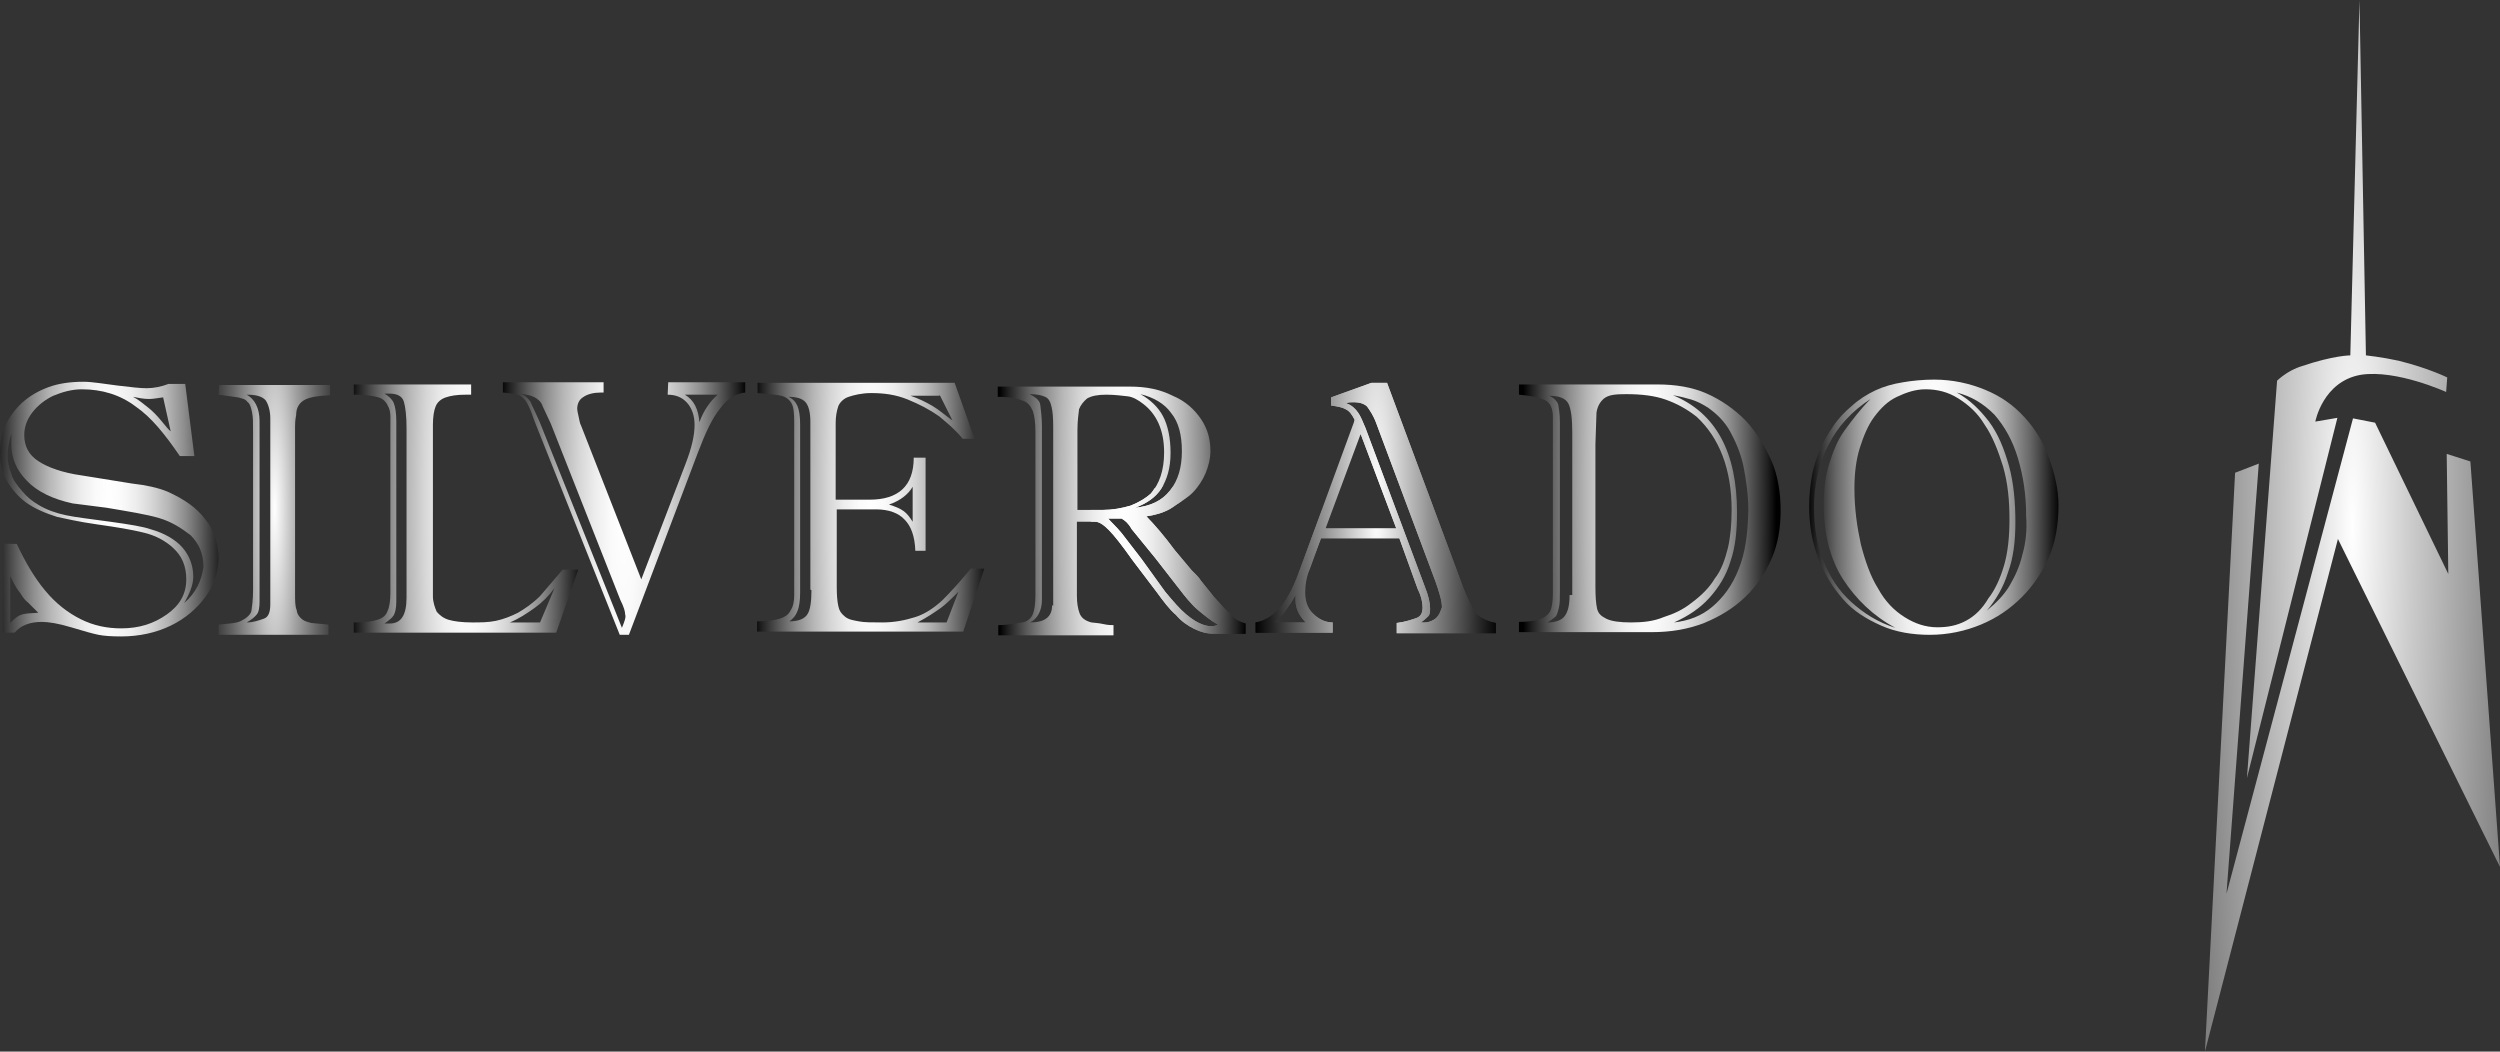 <?xml version="1.0" encoding="UTF-8"?> <svg xmlns:v="https://vecta.io/nano" xmlns="http://www.w3.org/2000/svg" xmlns:xlink="http://www.w3.org/1999/xlink" version="1.1" id="Layer_1" x="0px" y="0px" viewBox="0 0 464.3 195.3" style="enable-background:new 0 0 464.3 195.3;" xml:space="preserve"><rect x="0" y="0" width="464.3" height="195.3" fill="#333333" stroke="none"/> <style type="text/css"> .st0{fill:url(#SVGID_1_);} .st1{fill:url(#SVGID_00000047061564373613679020000007302978520303398035_);} .st2{fill:url(#SVGID_00000112618552146845255770000010234731465049191043_);} .st3{fill:url(#SVGID_00000091010963766783350670000009797869564635096985_);} .st4{fill:url(#SVGID_00000063592465357282046430000006155995719136844928_);} .st5{fill:url(#SVGID_00000183206477597061313980000017321133725876307391_);} .st6{fill:url(#SVGID_00000085939089486128434700000000145969459744631479_);} .st7{fill:url(#SVGID_00000173849923768443071410000014612529352237374369_);} .st8{fill:url(#SVGID_00000075156415097988238130000011751611582908323971_);} .st9{fill:url(#SVGID_00000140711469568622317240000004061945092749063825_);} .st10{fill:url(#SVGID_00000096056729925870040200000016652824964885441170_);} .st11{fill:url(#SVGID_00000069370120396262402140000008117586246822037654_);} .st12{fill:url(#SVGID_00000124152805235996435400000017171149235831933871_);} </style> <radialGradient id="SVGID_1_" cx="115.8" cy="115.16" r="22.97" gradientTransform="matrix(1 0 0 8 0 -826.41)" gradientUnits="userSpaceOnUse"> <stop offset="0" style="stop-color:#FFFFFF"></stop> <stop offset="0.11" style="stop-color:#FAFAFA"></stop> <stop offset="0.23" style="stop-color:#EDEDED"></stop> <stop offset="0.36" style="stop-color:#D6D6D6"></stop> <stop offset="0.5" style="stop-color:#B6B6B6"></stop> <stop offset="0.64" style="stop-color:#8D8D8D"></stop> <stop offset="0.78" style="stop-color:#5B5B5B"></stop> <stop offset="0.93" style="stop-color:#212121"></stop> <stop offset="1" style="stop-color:#000000"></stop> </radialGradient> <path class="st0" d="M124,73.3c1.5,0,2.7,0.5,3.6,1.5s1.4,2.4,1.4,4.1c0,1.9-0.5,4.2-1.7,7.3l-8.2,21.4L107.9,79 c-0.2-0.3-0.3-1-0.5-1.9c-0.2-0.8-0.2-1.2-0.2-1.2c0-0.8,0.3-1.7,1.2-2.2c0.7-0.5,1.9-0.8,3.2-0.8h0.5V71H93.4v1.9 c1.9,0.2,3.1,0.3,3.7,1c0.7,0.5,1.4,2,2.2,4.4l15.8,39.6h1.7l12.8-33.8c1.4-3.7,2.7-6.5,4.2-8.3c1.4-1.9,2.9-2.7,4.6-2.9V71h-14.3 L124,73.3L124,73.3L124,73.3z M115.5,116.6l-15.3-38.3l-1.7-3.7c-0.5-0.7-1-1.2-1.9-1.5c1.2,0.2,2,0.3,2.7,0.7s1.2,0.8,1.5,1.7 l1.5,3.2l12.9,32.7c0.7,1.4,0.9,2.2,0.9,2.7C116.3,114.6,116,115.4,115.5,116.6L115.5,116.6L115.5,116.6z M133.3,73.3 c-1.4,1.2-2.6,2.9-3.4,5.1c-0.2-2.4-1-4.1-2.7-5.1H133.3L133.3,73.3z"></path> <radialGradient id="SVGID_00000082340554462883086900000000329342992857778604_" cx="161.8" cy="114.88" r="22.02" gradientTransform="matrix(1 0 0 8 0 -824.6)" gradientUnits="userSpaceOnUse"> <stop offset="0" style="stop-color:#FFFFFF"></stop> <stop offset="0.11" style="stop-color:#FAFAFA"></stop> <stop offset="0.23" style="stop-color:#EDEDED"></stop> <stop offset="0.36" style="stop-color:#D6D6D6"></stop> <stop offset="0.5" style="stop-color:#B6B6B6"></stop> <stop offset="0.64" style="stop-color:#8D8D8D"></stop> <stop offset="0.78" style="stop-color:#5B5B5B"></stop> <stop offset="0.93" style="stop-color:#212121"></stop> <stop offset="1" style="stop-color:#000000"></stop> </radialGradient> <path style="fill:url(#SVGID_00000082340554462883086900000000329342992857778604_);" d="M175.1,111.4c-1.5,1.4-3.2,2.6-5.1,3.2 s-3.9,1-6.1,1c-1.9,0-3.4,0-4.4-0.2s-1.9-0.3-2.6-0.9s-1-1-1.2-1.9s-0.3-2-0.3-3.7V94.6h7.3c2.4,0,4.2,0.7,5.3,1.9 c1.2,1.2,1.9,3.1,2,5.8h1.9V85h-2.2c0,5.3-2.9,7.8-8.2,7.8h-6.3V78.5c0-1.2,0.2-2.2,0.5-3.1c0.3-0.7,1-1.4,1.9-1.7s2.4-0.7,4.2-0.7 c2.4,0,4.6,0.3,6.8,1.2s4.1,1.9,5.8,3.1c1.7,1.4,3.2,2.7,4.4,4.2h2.2l-3.7-10.4h-36.6V73c2,0.2,3.6,0.3,4.4,0.5s1.5,0.7,1.9,1.4 s0.5,1.9,0.5,3.4v32.2c0,1.2-0.2,2.2-0.7,2.9c-0.3,0.7-1,1.2-2,1.5s-2.4,0.5-4.2,0.5v1.9h38.3l3.9-11.7h-2.5 C178.4,107.9,176.7,109.8,175.1,111.4L175.1,111.4L175.1,111.4z M169.5,90.4v6.5c-0.5-0.8-1-1.5-1.7-2s-1.5-0.8-2.7-1.2 C167.2,93,168.7,91.8,169.5,90.4z M174.5,73.3l2.4,4.8c-1.4-1-2.5-2-3.7-2.7s-2.6-1.4-4.1-1.9h5.4L174.5,73.3L174.5,73.3z M150.7,109.6c0,2-0.2,3.6-0.7,4.4c-0.5,0.9-1.7,1.4-3.4,1.4c0.7-0.5,1.2-1.1,1.5-1.9c0.3-0.7,0.5-1.9,0.5-3.4V78.8 c0-1.5-0.2-2.7-0.5-3.4s-0.9-1.4-1.7-1.7c1.5,0,2.6,0.3,3.2,1s0.9,1.9,0.9,3.7v31.1L150.7,109.6L150.7,109.6L150.7,109.6z M175.8,115.6h-5.4c1.9-1,3.2-1.9,4.2-2.6s2-1.7,3.4-3.1L175.8,115.6L175.8,115.6z"></path> <radialGradient id="SVGID_00000070801871703809951290000010800526268986616459_" cx="208.51" cy="114.88" r="23.03" gradientTransform="matrix(1 0 0 8 0 -824.6)" gradientUnits="userSpaceOnUse"> <stop offset="0" style="stop-color:#FFFFFF"></stop> <stop offset="0.11" style="stop-color:#FAFAFA"></stop> <stop offset="0.23" style="stop-color:#EDEDED"></stop> <stop offset="0.36" style="stop-color:#D6D6D6"></stop> <stop offset="0.5" style="stop-color:#B6B6B6"></stop> <stop offset="0.64" style="stop-color:#8D8D8D"></stop> <stop offset="0.78" style="stop-color:#5B5B5B"></stop> <stop offset="0.93" style="stop-color:#212121"></stop> <stop offset="1" style="stop-color:#000000"></stop> </radialGradient> <path style="fill:url(#SVGID_00000070801871703809951290000010800526268986616459_);" d="M227.5,113.1l-2-2.2l-2.5-3.1 c-0.3-0.5-0.7-0.9-1-1.2l-0.7-0.7l-3.1-3.7c-2-2.7-3.9-4.9-5.3-6.3c1.9-0.3,3.6-0.8,4.9-1.7s2.7-1.7,3.7-2.7s1.9-2.4,2.4-3.6 s0.9-2.7,0.9-4.1c0-2.2-0.5-4.1-1.7-5.9s-2.9-3.4-5.3-4.4c-2.4-1.2-4.9-1.7-8-1.7h-24.5v1.9c2.2,0,3.7,0.3,4.6,0.7 c1,0.3,1.5,1,1.9,1.9c0.3,0.8,0.5,2.2,0.5,3.9v30.3c0,1.7-0.2,2.9-0.5,3.6s-1,1.4-2,1.5s-2.4,0.5-4.4,0.5v1.9h21.4v-1.9 c-0.5,0-1,0-1.9-0.2s-1.5-0.2-2.2-0.3c-1.2-0.3-1.9-0.9-2.2-1.7s-0.5-1.9-0.5-3.2V96.9h3.4c0.7,0,1.5,0.5,2.5,1.5s2.5,2.9,4.4,5.6 l4.4,5.8c1.4,1.9,2.5,3.4,3.7,4.4c1,1.2,2.2,2,3.4,2.6s2.4,0.9,3.7,0.9h5.8v-1.9c-0.7-0.2-1.4-0.5-2-0.9 C228.9,114.3,228.2,113.7,227.5,113.1L227.5,113.1L227.5,113.1z M195.4,112.4c0,2.2-1.4,3.2-4.1,3.2c1.4-0.7,2.2-2.2,2.2-4.2V79.3 c0-1.9-0.2-3.2-0.3-4.1s-1-1.5-2-2c1.4,0,2.2,0.2,2.9,0.5s1,1,1.2,1.9c0.2,0.8,0.3,2,0.3,3.7v33.2L195.4,112.4L195.4,112.4z M217.5,76.7c1.4,1.7,2,4.1,2,7.1s-0.7,5.4-2.2,7.3s-3.6,2.9-6.5,3.2c2.2-0.8,3.9-2,4.9-3.6s1.7-3.7,1.7-6.6c0-2.7-0.5-5.1-1.4-6.8 s-2.4-3.1-4.2-4.1C214.3,73.8,216.3,75,217.5,76.7L217.5,76.7z M200.1,94.5V79.9c0-1.7,0.2-3.1,0.3-3.9c0.3-0.8,0.9-1.5,1.5-2 c0.9-0.5,2-0.7,3.6-0.7s2.9,0.2,3.9,0.3s2,0.7,2.9,1.4c2.5,1.9,3.9,4.9,3.9,9c0,3.4-0.9,5.9-2.5,7.7c-0.9,0.8-2,1.5-3.7,2.2 c-1.7,0.5-3.4,0.8-5.1,0.8h-4.8L200.1,94.5L200.1,94.5L200.1,94.5z M223.4,116c-0.9-0.3-1.9-0.9-3.1-1.9s-2.4-2.4-3.9-4.2l-4.4-6.1 l-3.7-4.8c-1-1.2-1.9-2-2.5-2.7h2.5c0.5,0.3,1,0.7,1.2,1c0.3,0.3,0.5,0.7,0.7,1l4.4,5.4l4.2,5.4c1.3,1.7,2.5,3.2,3.7,4.2 s2.4,2,3.7,2.7C225.3,116.5,224.3,116.3,223.4,116L223.4,116L223.4,116z"></path> <radialGradient id="SVGID_00000096060765005394871430000002229404703804801923_" cx="208.51" cy="114.88" r="23.03" gradientTransform="matrix(1 0 0 8 0 -824.6)" gradientUnits="userSpaceOnUse"> <stop offset="0" style="stop-color:#FFFFFF"></stop> <stop offset="0.11" style="stop-color:#FAFAFA"></stop> <stop offset="0.23" style="stop-color:#EDEDED"></stop> <stop offset="0.36" style="stop-color:#D6D6D6"></stop> <stop offset="0.5" style="stop-color:#B6B6B6"></stop> <stop offset="0.64" style="stop-color:#8D8D8D"></stop> <stop offset="0.78" style="stop-color:#5B5B5B"></stop> <stop offset="0.93" style="stop-color:#212121"></stop> <stop offset="1" style="stop-color:#000000"></stop> </radialGradient> <path style="fill:url(#SVGID_00000096060765005394871430000002229404703804801923_);" d="M229.3,114.9c-0.4-0.6-1.1-1.2-1.8-1.8 l-2-2.2l-2.5-3.1c-0.3-0.5-0.7-0.9-1-1.2l-0.7-0.7l-3.1-3.7c-2-2.7-3.9-4.9-5.3-6.3c1.9-0.3,3.6-0.8,4.9-1.7c0.5-0.4,1-0.7,1.6-1.1 c-0.8-0.7-1.3-1.8-1.5-2.8c-0.2,0.3-0.4,0.5-0.6,0.8c-1.5,1.9-3.6,2.9-6.5,3.2c2.2-0.8,3.9-2,4.9-3.6c0.1-0.2,0.3-0.5,0.4-0.7 c-0.5,0.3-1,0.6-1.7,0.7c-0.2,0.3-0.4,0.7-0.7,1c-0.9,0.8-2,1.5-3.7,2.2c-1.7,0.5-3.4,0.8-5.1,0.8h-2.3c0,0.7,0,1.5,0,2.2h0.8 c0.7,0,1.5,0.5,2.5,1.5s2.5,2.9,4.4,5.6l4.4,5.8c1.4,1.9,2.5,3.4,3.7,4.4c1,1.2,2.2,2,3.4,2.6c1.2,0.6,2.4,0.9,3.7,0.9h5.8v-1.9 C230.6,115.6,229.9,115.3,229.3,114.9z M223.4,116L223.4,116c-0.9-0.3-1.9-0.9-3.1-1.9s-2.4-2.4-3.9-4.2l-4.4-6.1l-3.7-4.8 c-1-1.2-1.9-2-2.5-2.7h2.5c0.5,0.3,1,0.7,1.2,1c0.3,0.3,0.5,0.7,0.7,1l4.4,5.4l4.2,5.4c1.3,1.7,2.5,3.2,3.7,4.2s2.4,2,3.7,2.7 C225.3,116.5,224.3,116.3,223.4,116z"></path> <radialGradient id="SVGID_00000143602406610863906650000004694702731653956249_" cx="255.68" cy="114.73" r="22.83" gradientTransform="matrix(1 0 0 8 0 -823.66)" gradientUnits="userSpaceOnUse"> <stop offset="0" style="stop-color:#FFFFFF"></stop> <stop offset="0.51" style="stop-color:#7E7E7E"></stop> <stop offset="1" style="stop-color:#000000"></stop> </radialGradient> <path style="fill:url(#SVGID_00000143602406610863906650000004694702731653956249_);" d="M271.9,109.5l-14.3-38.4h-2.9l-7.5,2.7v1.5 c1.2,0.2,2,0.3,2.7,0.7c0.7,0.3,1.2,1,1.7,2L241,106.9c-2,5.3-4.6,8.2-7.8,8.7v1.9h14.3v-1.9c-1.5,0-2.7-0.7-3.7-1.7 s-1.4-2.4-1.4-3.9s0.3-3.1,0.9-4.4l2-5.6h14.6l3.4,9.4c0.7,1.4,0.9,2.6,0.9,3.4c0,1-0.3,1.7-1.2,2s-2,0.7-3.6,0.9v1.9h18.4v-1.9 c-1.7-0.3-2.9-1-3.7-1.7C273.5,113,272.8,111.7,271.9,109.5L271.9,109.5L271.9,109.5z M236.5,115.6c1-0.9,1.9-1.5,2.4-2.4 c0.5-0.7,1.2-1.7,1.7-2.7v1c0,1.5,0.7,2.9,1.9,4.1L236.5,115.6L236.5,115.6z M246.2,98.1l6.5-17.5l6.6,17.5H246.2z M266.8,114.7 c-0.5,0.5-1.4,0.9-2.2,0.9h-0.7c0.7-0.5,1.2-1,1.4-1.2s0.3-0.7,0.3-1.4c0-1-0.3-2.4-1-4.1l-11-29.4c-0.5-1.2-0.9-2.2-1.4-2.9 s-1.2-1.4-2.2-1.7c0.3-0.2,0.9-0.2,1.5-0.2c1,0,1.9,0.3,2.4,0.8c0.5,0.7,1.2,1.7,1.7,3.1l11,29.4c0.7,2,1.2,3.6,1.2,4.8 C267.5,113.6,267.3,114.2,266.8,114.7L266.8,114.7L266.8,114.7z"></path> <radialGradient id="SVGID_00000034051295196874755720000000824903200546057605_" cx="255.68" cy="114.73" r="22.83" gradientTransform="matrix(1 0 0 8 0 -823.66)" gradientUnits="userSpaceOnUse"> <stop offset="0" style="stop-color:#FFFFFF"></stop> <stop offset="0.51" style="stop-color:#7E7E7E"></stop> <stop offset="1" style="stop-color:#000000"></stop> </radialGradient> <path style="fill:url(#SVGID_00000034051295196874755720000000824903200546057605_);" d="M274.1,114c-0.6-1-1.3-2.3-2.2-4.5h0 l-14.3-38.4h-2.9l-7.5,2.7v1.5c1.2,0.2,2,0.3,2.7,0.7c0.7,0.3,1.2,1,1.7,2l-0.1,0.3c0.6,0.7,1,1.6,1.1,2.5l0.1-0.2l6.6,17.5l0.6,1.9 l3.4,9.4c0.7,1.4,0.9,2.6,0.9,3.4c0,1-0.3,1.7-1.2,2c-0.9,0.3-2,0.7-3.6,0.9v1.9h18.4v-1.9C276.1,115.4,274.9,114.7,274.1,114z M266.8,114.7c-0.5,0.5-1.4,0.9-2.2,0.9h-0.7c0.7-0.5,1.2-1,1.4-1.2c0.2-0.2,0.3-0.7,0.3-1.4c0-1-0.3-2.4-1-4.1l-11-29.4 c-0.5-1.2-0.9-2.2-1.4-2.9s-1.2-1.4-2.2-1.7c0.3-0.2,0.9-0.2,1.5-0.2c1,0,1.9,0.3,2.4,0.8c0.5,0.7,1.2,1.7,1.7,3.1l11,29.4 c0.7,2,1.2,3.6,1.2,4.8C267.5,113.6,267.3,114.2,266.8,114.7L266.8,114.7z"></path> <radialGradient id="SVGID_00000076590540026242345790000001519232733887575434_" cx="255.542" cy="114.743" r="22.702" gradientTransform="matrix(1 0 0 8 0 -823.66)" gradientUnits="userSpaceOnUse"> <stop offset="0" style="stop-color:#FFFFFF"></stop> <stop offset="0.51" style="stop-color:#7E7E7E"></stop> <stop offset="1" style="stop-color:#000000"></stop> </radialGradient> <path style="fill:url(#SVGID_00000076590540026242345790000001519232733887575434_);" d="M242.3,110c0-1.5,0.3-3.1,0.9-4.4l3.9-10.2 c-0.6-0.1-1.2-0.3-1.6-0.6l-2.1,5.6l-2.4,6.5c-2,5.3-4.6,8.2-7.8,8.7v1.9h14.3v-1.9c-1.5,0-2.7-0.7-3.7-1.7 C242.7,112.9,242.3,111.5,242.3,110L242.3,110z M236.5,115.6c1-0.8,1.9-1.5,2.4-2.4c0.5-0.7,1.2-1.7,1.7-2.7v1 c0,1.5,0.7,2.9,1.9,4.1L236.5,115.6L236.5,115.6z"></path> <radialGradient id="SVGID_00000146485113902347529140000006749083222211090319_" cx="306.3" cy="114.875" r="23.58" gradientTransform="matrix(1 0 0 8 0 -824.6)" gradientUnits="userSpaceOnUse"> <stop offset="0" style="stop-color:#FFFFFF"></stop> <stop offset="0.11" style="stop-color:#FAFAFA"></stop> <stop offset="0.23" style="stop-color:#EDEDED"></stop> <stop offset="0.36" style="stop-color:#D6D6D6"></stop> <stop offset="0.5" style="stop-color:#B6B6B6"></stop> <stop offset="0.64" style="stop-color:#8D8D8D"></stop> <stop offset="0.78" style="stop-color:#5B5B5B"></stop> <stop offset="0.93" style="stop-color:#212121"></stop> <stop offset="1" style="stop-color:#000000"></stop> </radialGradient> <path style="fill:url(#SVGID_00000146485113902347529140000006749083222211090319_);" d="M324.1,78c-2-2-4.4-3.7-7.1-4.9 s-5.8-1.7-9.2-1.7h-25.7v1.9c2.2,0.2,3.7,0.5,4.8,1s1.5,1.7,1.5,3.2v32.8c0,1.4-0.2,2.6-0.5,3.2s-1,1.2-1.9,1.5s-2.2,0.5-3.9,0.5 v1.9h24.7c3.4,0,6.6-0.5,9.7-1.7c2.9-1.2,5.4-2.7,7.6-4.8s3.7-4.4,4.9-7.1s1.7-5.8,1.7-9s-0.5-6.5-1.7-9.2S326.2,80.2,324.1,78 C324.1,78,324.1,78,324.1,78z M291.5,110.5c0,1.9-0.3,3.1-0.9,3.9s-1.7,1.2-3.2,1.2c0.5-0.3,1-0.7,1.4-1s0.5-1,0.7-1.7 s0.2-1.9,0.2-3.2V78.4c0-1.5-0.2-2.6-0.3-3.2s-0.9-1.4-1.7-1.7c1.9,0,3.1,0.5,3.6,1.5s0.7,2.9,0.7,5.4v30.1H291.5L291.5,110.5 L291.5,110.5z M302.9,115.6c-2,0-3.6-0.2-4.6-0.7s-1.5-1-1.7-1.9s-0.3-2.2-0.3-4.1V82.5l0.2-5.9c0.2-1.2,0.7-2,1.4-2.6 c0.9-0.7,2.2-0.8,4.1-0.8c2.9,0,5.3,0.3,7.3,1s3.9,1.7,5.8,3.2c4.2,3.9,6.5,9.7,6.5,17.3c0,2.6-0.2,4.9-0.7,7.1 c-0.5,2-1.2,4.1-2.4,5.6c-1,1.7-2.5,3.2-4.4,4.6c-1.5,1.2-3.2,2-5.1,2.6C307.1,115.4,305.1,115.6,302.9,115.6L302.9,115.6 L302.9,115.6z M322.9,105.7c-1.2,3.1-2.9,5.3-4.9,7s-4.4,2.6-7.1,2.9c2.7-1.2,4.9-2.7,6.6-4.6s3.1-4.1,3.9-6.8 c0.9-2.6,1.2-5.6,1.2-9c0-11.2-3.9-18.5-11.9-21.8c1.2,0.2,2.4,0.5,3.4,0.8s2,0.8,3.1,1.5c1.7,1.2,3.1,2.6,4.1,4.4s2,4.1,2.5,6.5 c0.5,2.6,0.9,5.3,0.9,8.2C324.6,99.3,324.1,102.8,322.9,105.7L322.9,105.7L322.9,105.7z"></path> <radialGradient id="SVGID_00000050647703861935972840000017206674359103320496_" cx="359.075" cy="114.88" r="23.485" gradientTransform="matrix(1 0 0 8 0 -824.6)" gradientUnits="userSpaceOnUse"> <stop offset="0" style="stop-color:#FFFFFF"></stop> <stop offset="0.12" style="stop-color:#FBFBFB"></stop> <stop offset="0.24" style="stop-color:#EEEEEE"></stop> <stop offset="0.37" style="stop-color:#D9D9D9"></stop> <stop offset="0.5" style="stop-color:#BBBBBB"></stop> <stop offset="0.63" style="stop-color:#959595"></stop> <stop offset="0.77" style="stop-color:#666666"></stop> <stop offset="0.9" style="stop-color:#2F2F2F"></stop> <stop offset="1" style="stop-color:#000000"></stop> </radialGradient> <path style="fill:url(#SVGID_00000050647703861935972840000017206674359103320496_);" d="M380.6,85.2c-1-2.9-2.5-5.4-4.6-7.7 s-4.4-3.9-7.3-5.1s-6.1-1.9-9.5-1.9c-2,0-4.1,0.2-5.8,0.5c-1.9,0.3-3.6,0.8-5.1,1.5s-3.1,1.7-4.4,2.9c-1.2,1-2.4,2.2-3.4,3.7 s-1.9,2.9-2.5,4.4s-1.2,3.2-1.5,4.9c-0.3,1.8-0.5,3.7-0.5,5.6c0,3.4,0.5,6.6,1.7,9.7s2.7,5.4,4.6,7.6s4.4,3.7,7.1,4.9s5.8,1.7,9,1.7 c3.4,0,6.6-0.7,9.5-1.9s5.4-2.9,7.6-5.1s3.9-4.8,5.1-7.6s1.7-6.1,1.7-9.5C382.3,90.9,381.6,88,380.6,85.2L380.6,85.2L380.6,85.2z M343.7,111.7c-2.2-2-3.9-4.6-5.1-7.6s-1.7-6.3-1.7-9.9c0-4.2,0.9-8.2,2.7-11.6c1.7-3.4,4.4-6.3,7.8-8.5c-1.9,1.9-3.4,3.9-4.8,5.8 s-2.2,4.1-2.9,6.3s-1,4.8-1,7.5c0,5.4,1.2,10.2,3.6,13.9s5.6,6.8,9.7,9C348.8,115.6,346.1,113.9,343.7,111.7L343.7,111.7 L343.7,111.7z M365.1,115.3c-1.7,0.9-3.4,1.2-5.3,1.2c-2.2,0-4.2-0.7-6.1-1.9s-3.6-2.9-4.9-5.3c-1.4-2.2-2.4-5.1-3.2-8.2 c-0.7-3.2-1.2-6.6-1.2-10.4c0-2.7,0.3-5.3,1-7.5s1.5-4.2,2.7-5.8s2.5-2.9,4.2-3.7s3.4-1.4,5.3-1.4c2.2,0,4.2,0.5,6.1,1.7 s3.6,2.7,4.9,4.9c1.4,2,2.5,4.8,3.4,7.7c0.9,3.1,1.2,6.3,1.2,9.9c0,3.2-0.3,6.1-1,8.5s-1.7,4.6-2.9,6.1 C368.2,113,366.8,114.4,365.1,115.3L365.1,115.3z M375.6,103c-0.5,2.2-1.4,4.1-2.4,5.8s-2.5,3.2-4.2,4.6c1.7-2,3.1-4.4,3.9-7 c1-2.7,1.4-5.8,1.4-9.4s-0.3-7.3-1.2-10.5s-2-5.9-3.7-8.2c-1.7-2.2-3.6-4.1-6-5.4c2.7,0.7,4.9,2,7,4.1c1.9,2.2,3.4,4.8,4.4,8.2 s1.5,6.8,1.5,10.7C376.5,98.4,376.2,101,375.6,103L375.6,103z"></path> <radialGradient id="SVGID_00000181080955906316477740000017544423992628298920_" cx="20.19" cy="114.876" r="22.161" gradientTransform="matrix(1 0 0 8 0 -824.46)" gradientUnits="userSpaceOnUse"> <stop offset="0" style="stop-color:#FFFFFF"></stop> <stop offset="0.11" style="stop-color:#FAFAFA"></stop> <stop offset="0.23" style="stop-color:#EDEDED"></stop> <stop offset="0.36" style="stop-color:#D6D6D6"></stop> <stop offset="0.5" style="stop-color:#B6B6B6"></stop> <stop offset="0.64" style="stop-color:#8D8D8D"></stop> <stop offset="0.78" style="stop-color:#5B5B5B"></stop> <stop offset="0.93" style="stop-color:#212121"></stop> <stop offset="1" style="stop-color:#000000"></stop> </radialGradient> <path style="fill:url(#SVGID_00000181080955906316477740000017544423992628298920_);" d="M38.1,96.4c-1.7-2.2-3.9-3.7-7-5.1 c-1.7-0.7-3.9-1.2-6.6-1.5l-9.3-1.5c-3.6-0.5-6.3-1.5-8-2.6c-1.9-1.2-2.7-2.9-2.7-4.9c0-1.5,0.5-2.9,1.5-4.2s2.4-2.4,3.9-3.1 c1.7-0.7,3.4-1.2,5.3-1.2c3.7,0,7.1,1,10,3.2c2.9,2,5.4,5.1,8.2,9.2h2.7l-1.7-13.4h-3.1c-1.3,0.5-2.7,0.8-4.1,0.8 c-1.2,0-2.9-0.2-5.4-0.5s-4.6-0.7-6.3-0.7c-2.4,0-4.6,0.3-6.5,1s-3.6,1.7-4.9,2.9S1.7,77.5,1,79s-1,3.2-1,5.1s0.3,3.6,1.2,5.1 s2,2.9,3.6,4.1c1.7,1.2,3.6,2,5.8,2.7c1.5,0.3,3.9,0.9,7.5,1.4s6.5,1,8.5,1.5c2.2,0.5,4.1,1.5,5.6,2.9s2.4,3.2,2.4,5.8 c0,2.7-1.2,4.8-3.6,6.5s-5.1,2.6-8.5,2.6c-2.6,0-5.1-0.5-7.5-1.7s-4.6-2.9-6.6-5.3s-3.7-5.3-5.3-8.7H0.5v16.5h2.2 c1.2-1.4,2.9-2,5.1-2c1.2,0,3.1,0.3,5.4,1s4.1,1.2,5.1,1.4s2.4,0.3,4.2,0.3c3.4,0,6.5-0.7,9.2-2s4.9-3.2,6.5-5.4s2.4-4.8,2.4-7.3 C40.5,101,39.8,98.4,38.1,96.4C38.1,96.4,38.1,96.4,38.1,96.4z M27.7,74.1c0.8,0,1.7-0.2,2.6-0.3l1.4,6.3c-0.3-0.2-0.8-0.8-1.7-1.9 s-1.7-1.9-2.6-2.6s-1.7-1.4-2.7-1.9C25.7,73.9,26.7,74.1,27.7,74.1z M3.9,114.2c-0.7,0.2-1.4,0.9-2,1.5V107c0.7,1.4,1.2,2.4,1.9,3.2 c0.5,0.9,1,1.4,1.4,1.7l1.9,1.9C5.6,113.9,4.6,113.9,3.9,114.2L3.9,114.2L3.9,114.2z M34.2,112c1-1.7,1.7-3.4,1.7-4.9 c0-2-0.7-3.9-2-5.4S30.5,99,28,98.3c-1.4-0.5-3.9-0.9-7.5-1.4s-6.3-0.8-8.2-1.2s-3.6-1-5.1-1.9C6,93.1,5,92.3,4.1,91.2s-1.7-2-2-3.2 c-0.5-1.2-0.7-2.4-0.7-3.4s0.2-2.4,0.7-4.1v2c0,2.6,1,4.9,2.9,6.8c1.9,2,4.8,3.4,8.5,4.2c0.2,0,2.2,0.3,6.3,0.8 c4.1,0.7,7.3,1.2,9.7,1.9s4.2,1.9,5.9,3.2c1.5,1.5,2.4,3.4,2.4,5.9C37.4,107.9,36.4,110.1,34.2,112L34.2,112z"></path> <radialGradient id="SVGID_00000105401884693576305440000015521279000206895754_" cx="51.03" cy="114.88" r="17.81" gradientTransform="matrix(1 0 0 8 0 -824.59)" gradientUnits="userSpaceOnUse"> <stop offset="0" style="stop-color:#FFFFFF"></stop> <stop offset="8.000000e-02" style="stop-color:#E3E3E3"></stop> <stop offset="0.27" style="stop-color:#9F9F9F"></stop> <stop offset="0.46" style="stop-color:#666666"></stop> <stop offset="0.63" style="stop-color:#3A3A3A"></stop> <stop offset="0.78" style="stop-color:#1A1A1A"></stop> <stop offset="0.91" style="stop-color:#070707"></stop> <stop offset="1" style="stop-color:#000000"></stop> </radialGradient> <path style="fill:url(#SVGID_00000105401884693576305440000015521279000206895754_);" d="M40.6,73.3l3.6,0.5 c0.7,0.2,1.4,0.3,1.7,0.8c0.5,0.3,0.7,1,0.9,1.9s0.2,2,0.2,3.9v29.1c0,1.9-0.2,3.2-0.3,3.9s-0.9,1.4-1.9,1.9s-2.4,0.5-4.2,0.7v1.9 H61V116l-3.2-0.3c-0.7-0.2-1.2-0.3-1.7-0.7s-0.9-0.9-1-1.7c-0.3-0.7-0.3-1.7-0.3-3.1V79.3c0-0.5,0-1.2,0.2-2.2 c0-1.5,0.7-2.4,1.7-2.9s2.6-0.7,4.6-0.8v-1.9H40.7L40.6,73.3C40.6,73.3,40.6,73.3,40.6,73.3z M49.3,74.3c0.5,0.7,0.9,1.9,0.9,3.4 v34.5c0,1.4-0.3,2.4-1.2,2.7s-1.9,0.7-3.2,0.7c0.9-0.5,1.5-1,1.9-1.5s0.5-1.4,0.5-2.4V78.2c0-2.4-0.9-4.1-2.4-4.9 C47.6,73.3,48.6,73.6,49.3,74.3C49.3,74.3,49.3,74.3,49.3,74.3z"></path> <radialGradient id="SVGID_00000098939623155423285160000003594470245015796355_" cx="86.63" cy="114.88" r="21.888" gradientTransform="matrix(1 0 0 8 0 -824.59)" gradientUnits="userSpaceOnUse"> <stop offset="0" style="stop-color:#FFFFFF"></stop> <stop offset="0.11" style="stop-color:#FAFAFA"></stop> <stop offset="0.23" style="stop-color:#EDEDED"></stop> <stop offset="0.36" style="stop-color:#D6D6D6"></stop> <stop offset="0.5" style="stop-color:#B6B6B6"></stop> <stop offset="0.64" style="stop-color:#8D8D8D"></stop> <stop offset="0.78" style="stop-color:#5B5B5B"></stop> <stop offset="0.93" style="stop-color:#212121"></stop> <stop offset="1" style="stop-color:#000000"></stop> </radialGradient> <path style="fill:url(#SVGID_00000098939623155423285160000003594470245015796355_);" d="M100.3,110.7c-1.4,1.4-2.9,2.4-4.1,3.1 c-1.4,0.7-2.7,1.2-4.1,1.5s-2.9,0.3-4.4,0.3c-1.9,0-3.4-0.2-4.4-0.5s-1.7-0.9-2.2-1.5c-0.3-0.7-0.7-1.7-0.7-2.9V78.9 c0-1.5,0.2-2.7,0.5-3.4c0.3-0.8,1-1.4,1.9-1.7s2-0.5,3.7-0.5h1v-1.9H65.7v1.9c2,0,3.6,0.2,4.6,0.5s1.5,1,1.9,1.9s0.3,2,0.3,3.7v30.8 c0,1.4-0.2,2.6-0.5,3.2c-0.3,0.9-0.9,1.4-1.9,1.7c-0.9,0.3-2.2,0.5-4.1,0.5h-0.3v1.9h37.6l4.1-11.7h-2.9L100.3,110.7L100.3,110.7z M75.5,111c0,3.2-1,4.8-3.1,4.8h-1c0.7-0.5,1.4-1,1.7-1.5s0.5-1.4,0.5-2.6V78.2c0-1.5-0.2-2.7-0.5-3.4s-0.9-1.2-1.7-1.7h0.9 c1.5,0,2.4,0.5,2.7,1.5s0.5,2.7,0.5,4.9L75.5,111L75.5,111L75.5,111z M100.3,115.6h-5.6c1.7-0.7,3.2-1.7,4.6-2.7s2.6-2.2,3.7-3.7 L100.3,115.6z"></path> <radialGradient id="SVGID_00000110449850403674998510000011389307967822529966_" cx="436.9" cy="116.885" r="71.742" gradientTransform="matrix(1 0 0 8 0 -837.43)" gradientUnits="userSpaceOnUse"> <stop offset="0" style="stop-color:#FFFFFF"></stop> <stop offset="0.15" style="stop-color:#CCCCCC"></stop> <stop offset="0.39" style="stop-color:#858585"></stop> <stop offset="0.6" style="stop-color:#4C4C4C"></stop> <stop offset="0.77" style="stop-color:#232323"></stop> <stop offset="0.92" style="stop-color:#090909"></stop> <stop offset="1" style="stop-color:#000000"></stop> </radialGradient> <path style="fill:url(#SVGID_00000110449850403674998510000011389307967822529966_);" d="M417.3,144.5l5.6-73.8c0,0,1.9-1.9,4.6-2.7 c5.9-2,9-2,9-2l1.7-66l1.2,66c0,0,2.9,0.3,6.1,1c5.6,1.4,9,3.1,9,3.1l-0.2,2.7c0,0-9.2-4.2-15.8-3.2c-7.1,1.2-8.5,8.7-8.5,8.7 l4.1-0.7L417.3,144.5L417.3,144.5z M458.8,85.7l-4.4-1.4l0.3,22.3l-13.6-28.1l-4.1-0.8L413.5,166l6-79.9l-4.4,1.7l-5.6,107.5 l24.7-95.2l30.1,60.9L458.8,85.7L458.8,85.7z"></path> </svg> 